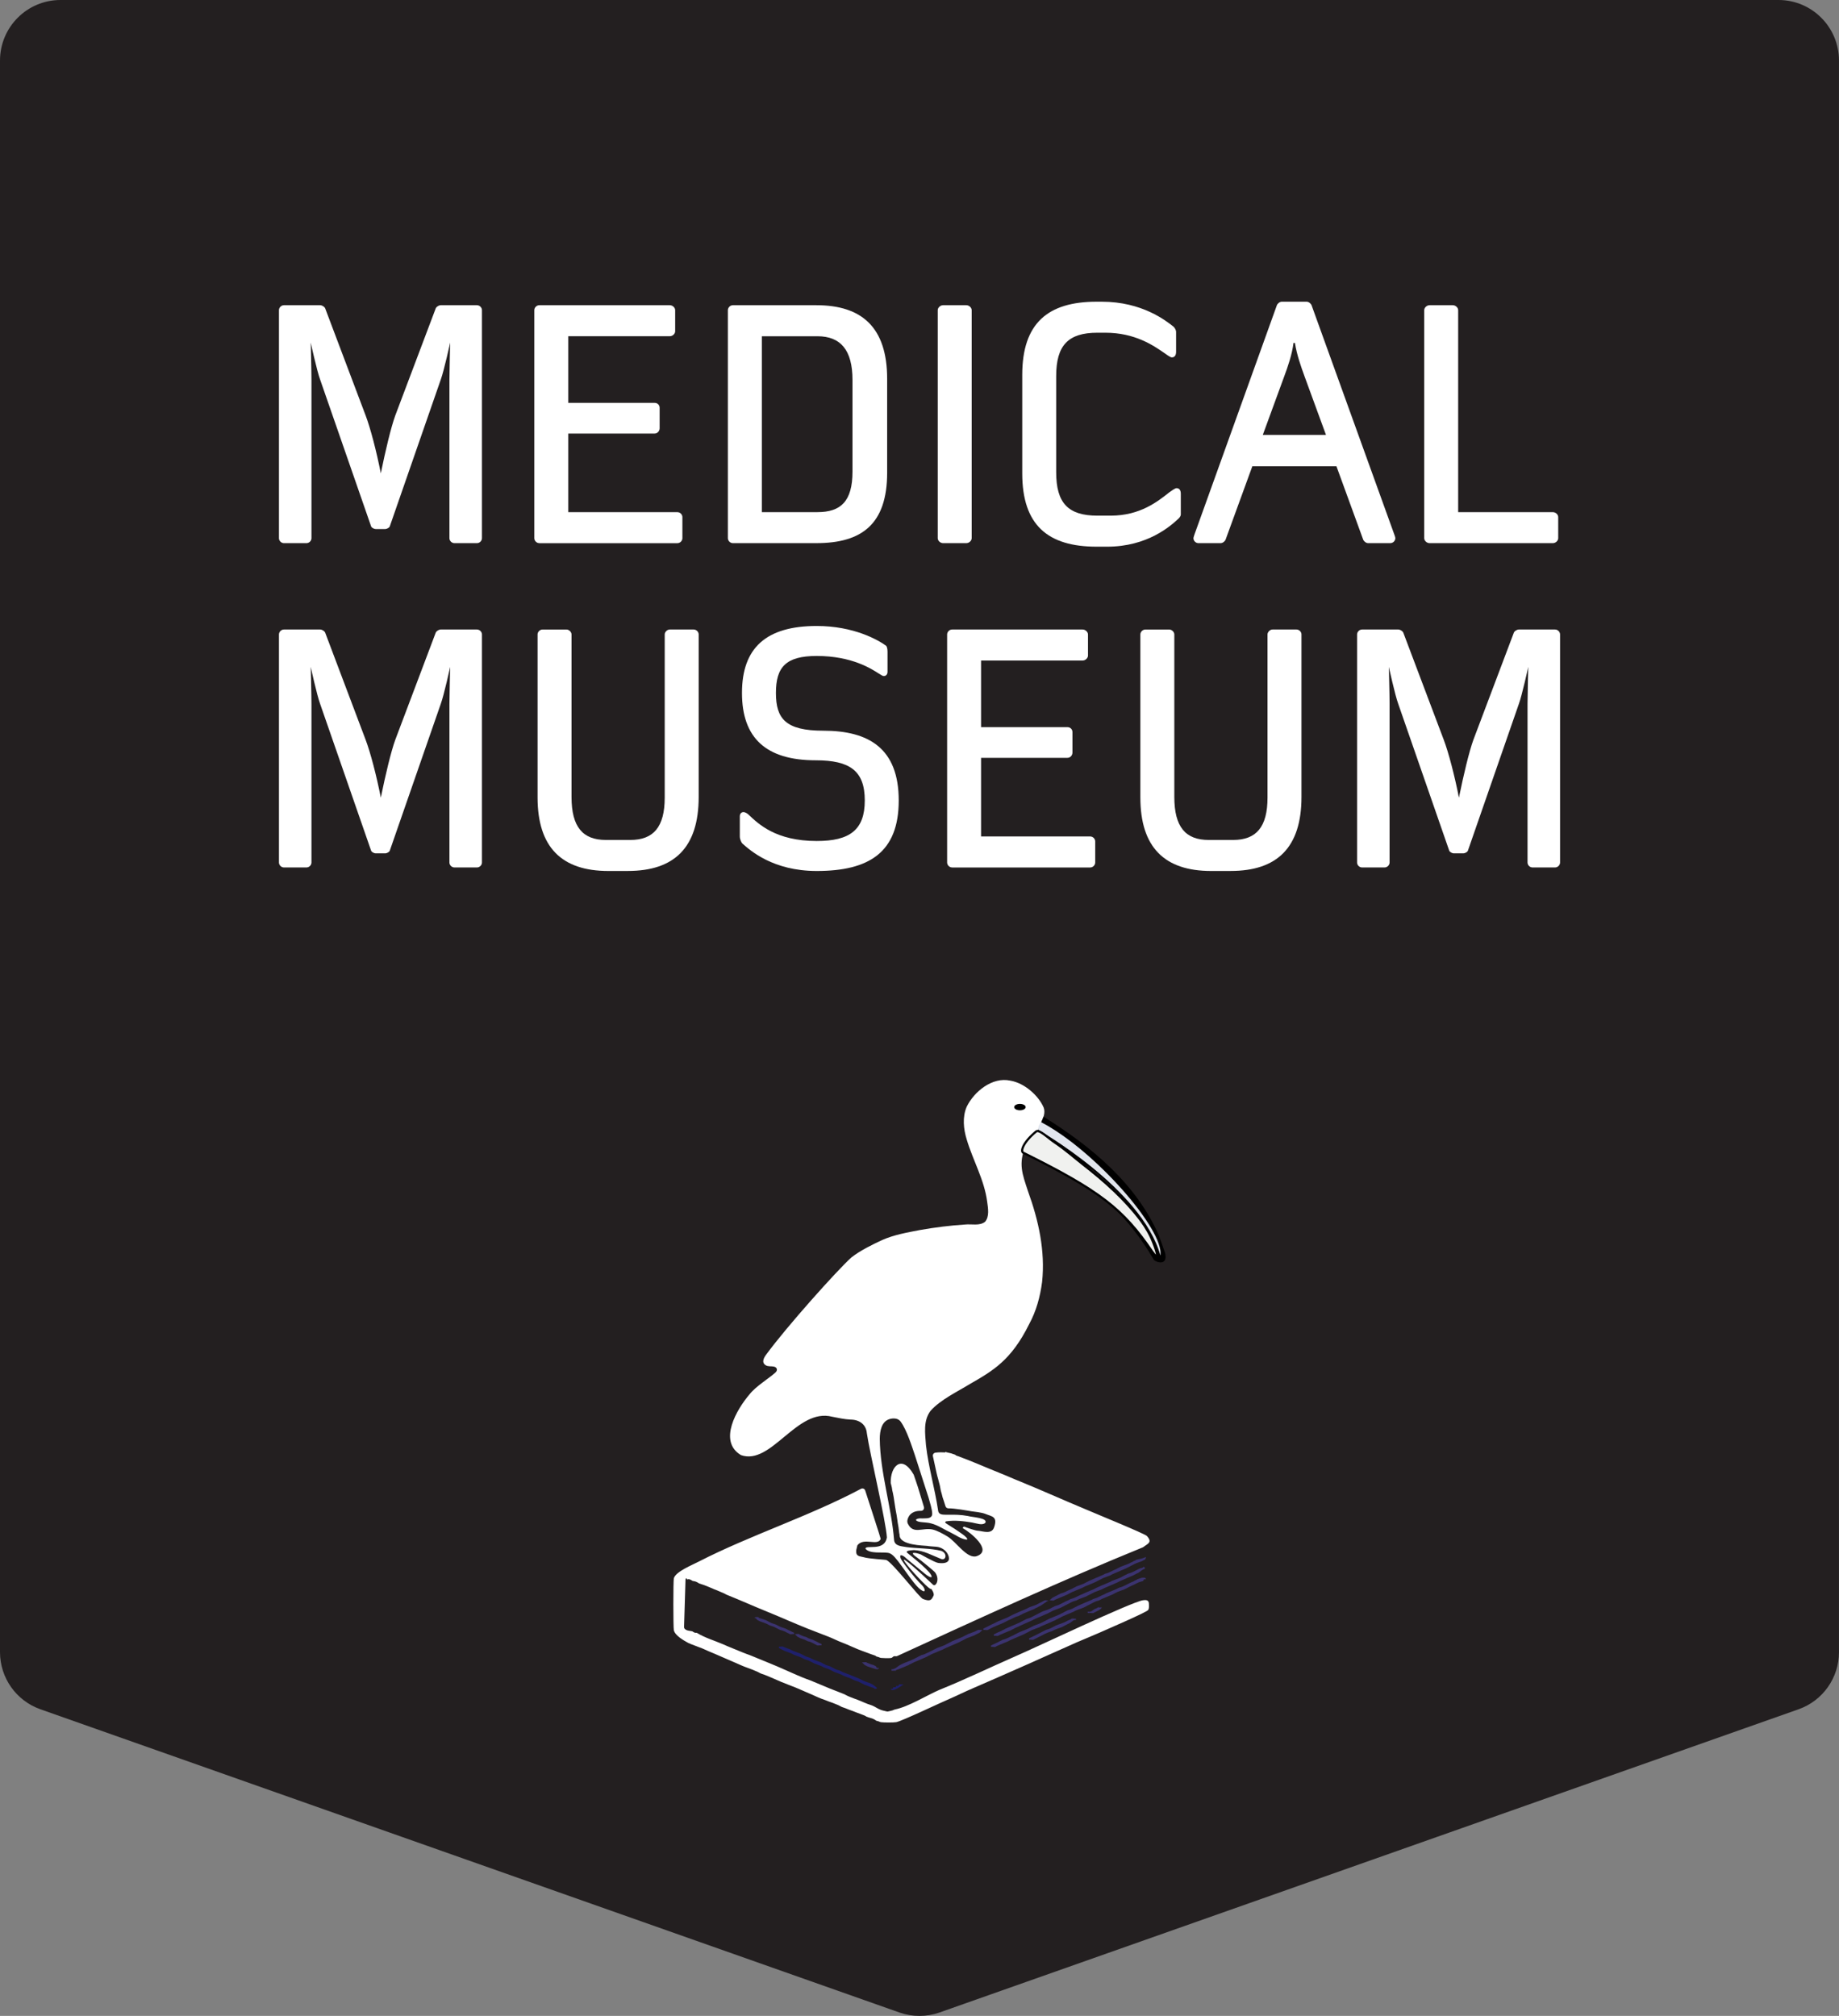 <?xml version="1.0" encoding="UTF-8"?>
<svg id="uuid-d8f9e45f-069f-4475-9b51-7bd8987268c6" data-name="Layer 2" xmlns="http://www.w3.org/2000/svg" viewBox="0 0 934 1024"><rect x="0" y="0" width="934" height="1024" fill="#808080" stroke="none"/>
  <defs>
    <style>
      .uuid-f2c1c1c4-d03e-4718-a423-7b9443c22cb0 {
        fill: #e2e6ee;
      }

      .uuid-252d6d96-1efb-42d2-bcdb-9e99612e51a9 {
        fill: #231f20;
      }

      .uuid-ef5f9106-6456-40a6-9ea3-80d138a83095 {
        fill: #f0f1ef;
        stroke: #000;
        stroke-miterlimit: 10;
        stroke-width: 1.11px;
      }

      .uuid-2f7793dc-35c3-435c-a126-9fd3e5381d06 {
        fill: #fff;
      }

      .uuid-008a5f20-6076-497a-b60f-759ee76cede1 {
        fill: #3b336f;
      }

      .uuid-05d7c4b5-1afd-4b13-a0f0-bf68cd8c3366 {
        fill: #1f206c;
      }
    </style>
  </defs>
  <path id="uuid-15081600-2734-49cc-a236-ad626a3352b9" data-name="Shape 13" class="uuid-252d6d96-1efb-42d2-bcdb-9e99612e51a9" d="M30.71,0h872.57c16.96,0,30.71,13.78,30.71,30.77v808.44c0,13.05-8.22,24.68-20.51,29.02l-436.29,154.02c-6.61,2.33-13.81,2.33-20.42,0L20.51,868.23C8.22,863.89,0,852.26,0,839.21V30.77C0,13.78,13.75,0,30.71,0Z"/>
  <g>
    <g>
      <g>
        <path class="uuid-2f7793dc-35c3-435c-a126-9fd3e5381d06" d="M480.07,737.49s1.91.57,2.91.73c.02,0,.03,0,.05,0,.22.06,1.28.5,2.13.72,0,0,0,.33,1.42.73,6.92,2.52,14.26,5.78,21.18,8.55,3.33,1.3,6.84,2.93,10.17,4.23,11.17,4.56,22.34,9.6,33.52,14.24,4.25,1.87,29.85,12.29,31.02,13.51,3,3.33.4,3.88-1.67,5.56-.11.09-.24.17-.37.22-42.1,17.16-83.38,36.24-124.66,55.17-.28.13-.6.2-.91.14-.74-.15-1.2.15-1.47.43s-.59.46-.96.49c-1.42.13-3.68.07-5.01-.06-.15-.01-.29-.05-.43-.11-.36-.15-1.08-.46-1.93-.64,0,0-.08-.33-1.42-.73-1.17-.33-4.34-1.63-5.84-2.12-2.67-.9-6.92-3.01-10.17-4.23-2.17-.81-4.34-1.95-6.59-2.85-3.59-1.38-7.42-2.85-10.92-4.23-6.75-2.69-13.59-5.78-20.43-8.55-6.84-2.77-13.51-5.78-20.43-8.55-.16,0-.72-.38-1.36-.7-.04-.02-.08-.04-.12-.05-1.63-.64-2.95-1.36-4.98-2.08-.03,0-.05-.02-.08-.03-1.73-.73-3.23-1.45-5.05-2.1-.75-.24-1.42-.49-2.17-.73-1.13-.31-1.17-1.01-3.42-1.35-.2-.03-.39-.09-.56-.2-.55-.35-1.44-1.04-2.61-.57,0,0-.33-1.55-.75,0l-.73,24.03c-.01.41.12.82.42,1.1,1.04,1,2.72.91,3.67,1.16.16.04.3.13.43.23,1.19.86,1.73.43,1.97.58,4.34,2.6,8.5,3.74,13.09,5.7,3.42,1.55,6.75,2.77,10.17,4.23,1.33.57,2.58.98,3.67,1.38,4.59,1.95,9.25,3.74,13.84,5.7,4.42,1.87,8.67,3.91,13.09,5.7,1.24.48,2.39.97,3.63,1.37.03,0,.05.02.08.03,3.4,1.38,6.73,2.84,10.13,4.22,2.4.97,4.88,1.86,7.2,2.83.04.02.07.03.1.05.38.19,1.43.81,2.87,1.36,1.25.49,2.42.98,3.67,1.38,2.58.98,4.09,1.87,7.25,2.85,2.5.98,3.33,2.2,6.59,2.85,1.92.41.92.41,2.92,0,1.09-.23,1.38-.38,2.02-.67.1-.04.2-.07.3-.09,6.82-1.36,15.99-7.07,22.44-9.9,13.17-5.29,25.68-11.39,38.69-17.09,10.09-4.31,59.03-27.67,64.87-28.48.46-.08.97-.08,1.47-.06.78.03,1.4.65,1.45,1.42.08,1.26.26,2.66-.34,3.6-.75,1.14-21.18,9.93-24.43,11.39-3.84,1.71-7.75,3.26-11.67,4.96-17.59,7.89-35.52,15.87-53.19,23.52-3.67,1.55-7.34,3.42-10.92,4.96-5.17,2.2-24.43,11.39-27.68,12.13-1.29.24-6.24.24-7.85.02-.13-.02-.24-.05-.36-.1-.35-.15-1.08-.47-1.96-.65-.17,0-.75-.81-2.92-1.38-.67-.16-1.5-.49-2.17-.73,0,0-.33-.33-1.42-.73-1.17-.41-2.42-.98-3.67-1.38-1.08-.41-2.42-.98-3.67-1.38-1.15-.48-2.37-.96-3.6-1.36-.05-.02-.08-.03-.13-.05-.45-.2-1.5-.89-2.86-1.36-1.17-.49-2.42-.98-3.67-1.38-1.17-.49-2.5-.98-3.67-1.38-2.17-.81-4.34-1.95-6.59-2.85-2.17-.9-4.34-1.95-6.59-2.85-2.42-.98-4.92-1.87-7.25-2.85-2.17-.9-4.34-1.95-6.59-2.85-1.25-.57-2.5-.98-3.67-1.38-.67-.24-1.58-.9-2.92-1.38-2.58-1.14-5.09-1.87-7.25-2.85-4.34-1.87-8.75-3.82-13.09-5.7-2.07-.89-4.72-1.94-6.55-2.83-.03-.01-.05-.02-.08-.03-2.31-.96-5.5-2-7.17-2.81-.03-.02-.06-.03-.09-.05-2.34-1.31-6.55-3.65-7.21-6.4-.33-1.46-.33-24.98,0-26.37.92-3.42,9.34-6.75,12.76-8.55,26.15-13.4,56.07-22.97,82.29-36.91.83-.44,1.85-.04,2.14.86,1.87,5.8,7.94,24.39,7.87,24.58-1.53,3.89-8.51-1.02-11.84,3.26l-.58,2.44c-.33,3.42,1.83,3.01,3.67,3.58,2.92.9,11.17,1.22,11.67,1.46,3.42,1.63,17.05,19.5,18.58,19.79,3.69,1.39,4.27.54,5.36-1.74.52-1.05-1.26-3.82-1.34-3.42-.4,2.01-31.51-32.8,1.07-2.09,1.34,1.26,3.61-2.62,1.09-6.19-.58-.81-7.6-6.49-9.04-7.49-5-3.45-.62-2.6,1.71-1.71,0,0,7.08,4.07,8.83,4.31,5.39.71,6.2-1.58,5.04-4.13-1.08-2.39-3.49-3.9-6.1-4.09-1.77-.13-3.72-.24-4.45-.42-1.42-.24-14.4-.14-14.08-5.68-.25-.65-.42-3.5-.75-4.96-.33-1.63-.42-3.26-.75-4.96-.25-1.3-.58-3.01-.75-4.23-.25-1.63-.5-3.34-.75-4.96-.16-1.24-.62-2.99-.73-3.51-.01-.05-.02-.1-.02-.15-.1-1.38-.75-3.26-.75-3.5-.25-8.51,5.62-14.76,11.59-4.37.05.09.09.18.13.28.37,1.08,1.96,5.67,2.12,6.29.18.59,2.01,6.64,3.02,9.97.3.98-.44,1.99-1.47,1.97-2.28-.05-5.37.48-6.63,3.77-.75,1.87,0,2.85,0,2.85,2.67,5.45,7.42,1.79,12.42,2.85,2.33.49,5.59,2.28,7.67,3.58,4.42,2.6,10.01,11.72,14.92,9.93,8.17-2.93-3.42-12.13-7.25-14.24,0,0,.5-.81.75-.73,1.33.49,5.67,2.12,7.25,2.12,2.5.24,6.75,1.95,8-1.79,1.92-5.62-1.33-5.45-4.34-6.75-1.92-.81-6.09-1.22-7.25-1.38-2.12-.36-8.57-1.52-11.66-1.48-.67,0-1.26-.44-1.46-1.08-.43-1.4-1.14-3.64-1.44-4.44-.02-.06-.04-.12-.06-.19-.24-1-.4-1.72-.73-2.75-.33-1.06-.42-2.36-.75-3.58-.25-.9-.5-1.95-.75-2.85-.25-.9-.58-2.03-.75-2.85-.19-.94-1.37-6.29-1.9-8.72-.19-.84.37-1.66,1.22-1.81,1.65-.28,4.11-.18,5.1-.13l-.08-.24Z"/>
        <path class="uuid-008a5f20-6076-497a-b60f-759ee76cede1" d="M581.45,792.26s-.67.24-1.42.73c-.17.08-2.42.81-3.67,1.38-.5.24-1,.49-1.42.73-.42.24-1,.49-1.42.73-.5.24-1,.49-1.42.73-2.08.98-4.42,1.87-6.59,2.85-.67.24-1.17.57-1.42.73-1,.41-2.25.81-3.67,1.38-.5.24-1,.49-1.42.73-.5.24-1,.49-1.42.73-.5.24-1,.49-1.42.73-1.67.73-3.42,1.46-5.09,2.12-.5.24-1,.49-1.42.73-1.75.73-3.42,1.46-5.09,2.12-.5.24-1.08.57-1.42.73-.5.24-1.08.57-1.42.73-1.67.73-3.42,1.46-5.09,2.12-.67.24-1.17.57-1.42.73-.5.16-1.67-.16-2.17,0,.08,0,1.33-1.38,1.42-1.38.5-.24,1-.49,1.42-.73.5-.24,1.08-.57,1.42-.73.5-.24,1.08-.57,1.42-.73.42-.16,1.08-.24,2.17-.73,1-.49,2-1.06,2.92-1.38.67-.24,1.17-.57,1.42-.73.67-.24,1.17-.57,1.42-.73,1-.41,2.25-.81,3.67-1.38.5-.24,1-.49,1.42-.73.5-.24,1-.49,1.42-.73,2.17-.98,4.34-1.87,6.59-2.85.67-.24,1.17-.57,1.42-.73.5-.16,1.08-.24,2.17-.73s2-1.06,2.92-1.38c.67-.24,1.17-.57,1.42-.73.67-.24,1.25-.57,1.42-.73,1.17-.49,2.08-.73,3.67-1.38.92-.33,1.42-.65,1.42-.73,1-.33,1.42-.65,1.42-.73,1.08-.33,1.42-.65,1.42-.73,1.33-.41,3.25-.49,4.75-1.38.58.16-.25,1.3-.33,1.38h0Z"/>
        <path class="uuid-008a5f20-6076-497a-b60f-759ee76cede1" d="M578.53,798.69s-.83.41-1.42.73c-.42.24-1,.49-1.42.73-1.75.81-4.42,1.87-6.59,2.85-.5.24-1,.49-1.42.73-2.08.98-4.42,1.87-6.59,2.85-.5.24-1.08.57-1.42.73-.92.41-2.25.81-3.67,1.38-.5.24-1.08.57-1.42.73-.5.24-1.08.57-1.42.73-.58.24-1.17.57-1.42.73-1,.41-2.25.81-3.67,1.38-.5.24-1.08.57-1.42.73-.33.16-1,.16-2.17.73-.58.24-1.17.57-1.42.73-.58.24-1.17.57-1.42.73-.67.24-1.17.57-1.42.73-.67.24-1.17.57-1.42.73-1,.41-2.33.9-3.67,1.38-.58.24-1.17.57-1.42.73-.58.24-1.17.57-1.42.73-2.17.9-4.42,1.95-6.59,2.85-.58.24-1.17.57-1.42.73-2.75,1.14-5.42,2.44-8,3.58-.67.24-1.17.57-1.42.73-.67.24-1.17.57-1.42.73-1.67.65-3.5,1.46-5.09,2.12-.67.24-1.17.57-1.42.73-.5.16-1.67-.16-2.17,0,.08,0-.08-.65,0-.73,1-.49,2-1.06,2.92-1.38.67-.24,1.17-.57,1.42-.73.67-.24,1.17-.57,1.42-.73,2.08-.98,4.42-1.87,6.59-2.85.67-.24,1.17-.57,1.42-.73.58-.24,1.17-.57,1.42-.73.58-.24,1.17-.57,1.42-.73.42-.16,1.08-.24,2.17-.73.5-.24,1-.49,1.42-.73.5-.24,1-.49,1.42-.73.5-.24,1-.49,1.42-.73.5-.24,1-.49,1.42-.73.83-.41,2.25-.73,3.67-1.38.67-.24,1.17-.57,1.42-.73.67-.24,1.17-.57,1.42-.73.42-.16,1.08-.24,2.17-.73,1.5-.65,2.92-1.55,4.34-2.12.58-.24,1.17-.57,1.42-.73.42-.16,1.08-.24,2.17-.73,1-.49,2-.98,2.92-1.38,2.17-.98,4.42-1.95,6.59-2.85.58-.24,1.17-.57,1.42-.73,2.17-.98,4.42-1.95,6.59-2.85.67-.24,1.17-.57,1.42-.73,1-.41,2.42-.9,3.67-1.38.67-.24,1.25-.57,1.42-.73.67-.33,1.17-.57,1.42-.73.67-.24,1.33-.65,1.42-.73.5-.24,1.17-.33,2.17-.73,1.58-.65,2.92-1.55,4.34-2.12,1.83-.24,1.42-.73,1.42-.73.67.24,1,.24.75,1.06-1.25.33-2,1.22-2.92,1.79h.08Z"/>
        <path class="uuid-008a5f20-6076-497a-b60f-759ee76cede1" d="M582.12,802.27c-1.5-.41-1.42.65-1.42.73-.83.41-1.75.33-3.67,1.38-1,.49-1.92.98-2.92,1.38-.5.24-1,.49-1.42.73-.5.24-1,.49-1.42.73-.83.41-2.25.81-3.67,1.38-.5.24-1,.49-1.42.73-.5.24-1,.49-1.42.73-1.67.73-3.42,1.38-5.09,2.12-.5.24-1,.49-1.42.73-.42.24-1,.16-2.17.73-.58.24-1.08.57-1.42.73-.5.24-1.08.57-1.42.73-.58.24-1.08.57-1.42.73-.5.24-1.08.57-1.42.73-.92.41-2.25.81-3.67,1.38-.58.24-1.17.57-1.42.73-1.58.73-3.42,1.38-5.09,2.12-.67.24-1.17.57-1.42.73-.58.24-1.17.57-1.42.73-.67.24-1.17.57-1.42.73-2.17.98-4.42,1.95-6.59,2.85-.67.24-1.17.57-1.42.73-1,.41-2.25.81-3.67,1.38-.67.24-1.25.65-1.42.73-.67.33-1.25.65-1.42.73-.67.33-1.25.65-1.42.73-2.17.98-4.42,1.87-6.59,2.85-.67.33-1.25.65-1.42.73-1.67.73-3.42,1.38-5.09,2.12-.75.33-1.33.65-1.42.73-.5.16-1.67-.16-2.17,0,.08,0-.08-.65,0-.73,1-.49,2-.98,2.92-1.38.58-.24,1.17-.57,1.42-.73.67-.24,1.17-.57,1.42-.73.42-.16,1.08-.24,2.17-.73,1-.49,2-.98,2.92-1.38.58-.24,1.17-.57,1.42-.73.58-.24,1.17-.57,1.42-.73,1.25-.65,3.33-1.3,5.09-2.12.58-.24,1.17-.57,1.42-.73.58-.24,1.17-.57,1.42-.73,1-.41,2.25-.81,3.67-1.38.5-.24,1-.49,1.42-.73.5-.24,1-.49,1.42-.73.5-.24,1-.49,1.42-.73,1.67-.73,3.42-1.38,5.09-2.12.5-.24,1.08-.57,1.42-.73.58-.24,1.17-.57,1.42-.73.58-.24,1.17-.57,1.42-.73.42-.16,1.08-.24,2.17-.73.58-.24,1.17-.57,1.42-.73.67-.24,1.17-.57,1.42-.73,2.17-.98,4.42-1.95,6.59-2.85.67-.24,1.17-.57,1.42-.73.42-.16,1.08-.24,2.17-.73,1-.41,2-1.06,2.92-1.38.67-.24,1.25-.65,1.42-.73,1.67-.73,3.42-1.46,5.09-2.12.67-.33,1.17-.57,1.42-.73.5-.16,1.08-.24,2.17-.73,1.5-.65,3-1.55,4.34-2.12,1-.33,1.42-.65,1.42-.73,1.25-.41,1.42-.73,1.42-.73.92-.24,2.08-.73,2.17-.73.75-.08,2.17-.33,2.17.73l.17.08Z"/>
        <path class="uuid-008a5f20-6076-497a-b60f-759ee76cede1" d="M532.59,812.93c-1.17.57-3.17,2.28-4.34,2.85-.67.24-1.17.57-1.42.73-.67.24-1.25.57-1.42.73-1.42.65-3.33,1.3-5.09,2.12-.67.24-1.25.57-1.42.73-.67.24-1.25.57-1.42.73-.5.16-1.08.24-2.17.73-1.08.49-2,1.06-2.92,1.38-.67.24-1.25.65-1.42.73-.67.24-1.25.65-1.42.73-1.5.65-3.25,1.3-5.09,2.12-.67.33-1.25.65-1.42.73-.67.33-1.25.65-1.42.73-.5.16-1.67-.16-2.17,0,.08,0-.08-.65,0-.73,2-.9,3.92-2.03,5.84-2.85.5-.24,1-.49,1.42-.73,1.67-.73,3.42-1.38,5.09-2.12.5-.24,1-.49,1.42-.73.5-.24,1-.49,1.42-.73,2.17-.98,4.42-1.95,6.59-2.85.5-.24,1-.49,1.42-.73.83-.41,2.25-.73,3.67-1.38.67-.33,1.25-.65,1.42-.73.67-.33,1.25-.65,1.42-.73.67-.33,1.25-.65,1.42-.73.5-.16,1.67.16,2.17,0h-.17Z"/>
        <path class="uuid-008a5f20-6076-497a-b60f-759ee76cede1" d="M558.86,816.51h.75c-.17.57-1,1.06-1.42,1.38-.75.33-1.33.65-1.42.73-.75.33-1.33.65-1.42.73-.5.16-1.67-.16-2.17,0-.17.08-.5-.08-.75,0v-.73c1.83.49,2.5-.81,3.67-1.38,1.08-.33,1.42-.65,1.42-.73.33-.16,1.08.16,1.42,0h-.08Z"/>
        <path class="uuid-008a5f20-6076-497a-b60f-759ee76cede1" d="M385.27,821.48s-.25.41,1.42.73c.92.33,1.67.49,2.17.73.17,0,.83.41,1.42.73.25.08.92.49,1.42.73,1,.41,1.67.49,2.17.73.67.24,1.67.98,2.92,1.38,1,.41,1.67.49,2.17.73.08,0,.75.41,1.42.73.67.24,1.83.98,2.92,1.38.08,0-.08.65,0,.73-.5-.16-1.67.16-2.17,0,0,0-.5-.41-1.42-.73,0,0-.5-.41-1.42-.73-1.08-.49-1.75-.57-2.17-.73s-.92-.49-1.42-.73c-.42-.16-1-.49-1.42-.73-.75-.33-1.58-.49-2.17-.73-.17,0-.75-.41-1.42-.73-1.17-.57-3.5-1.3-3.67-1.38-.67-.41-1.42-.65-1.42-.73-.08-.08-.58-.98-1.42-1.06.17-.57,1.58-.41,2.17-.33h-.08Z"/>
        <path class="uuid-008a5f20-6076-497a-b60f-759ee76cede1" d="M546.44,822.21s.08.65,0,.73c-1.25-.41-2.25,1.14-2.92,1.38-.42.24-1,.49-1.42.73-.5.24-1,.49-1.42.73-.5.24-1,.49-1.42.73-.67.33-2.25.73-3.67,1.38-.58.24-1.25.65-1.42.73-.5.16-1.25.33-2.17.73-1.75.65-3.25,1.71-4.34,2.12-.5.24-1,.49-1.42.73-.5.24-1.08.57-1.42.73-.5.16-1.67-.16-2.17,0,.08,0-.08-.65,0-.73,1.5-.65,2.92-1.46,4.34-2.12.5-.24,1-.49,1.42-.73.42-.24,1-.49,1.42-.73s1-.49,1.42-.73c.33-.16,1.08-.24,2.17-.73.67-.24,1.25-.65,1.42-.73.67-.33,1.25-.65,1.42-.73,1.17-.49,2.42-.9,3.67-1.38,1.42-.49,2.17-1.14,2.92-1.38.75-.24,1.42-.65,1.42-.73.58-.16,1.5.08,2.17,0Z"/>
        <path class="uuid-008a5f20-6076-497a-b60f-759ee76cede1" d="M499,827.91s-1.33,1.38-1.42,1.38c-.5.24-1,.49-1.42.73-.5.24-1.08.57-1.42.73-.92.41-2.33.81-3.67,1.38-.5.24-1,.49-1.42.73s-1,.49-1.42.73c-.42.24-1,.49-1.42.73l-6.59,2.85c-.5.24-1,.49-1.42.73-1.67.73-3.42,1.38-5.09,2.12-.67.24-1.17.57-1.42.73-.67.24-1.17.57-1.42.73-2.17.98-4.42,1.95-6.59,2.85-.75.33-1.25.65-1.42.73-.67.24-1.42.65-1.42.73-1.58.65-3.59,1.55-5.09,2.12-1.58.41-1.42.73-1.42.73h-2.17v-.73c1.75.16,3.17-1.55,4.34-2.12.5-.24,1-.49,1.42-.73,1.17-.57,3.25-1.22,5.09-2.12.67-.24,1.17-.57,1.42-.73.67-.24,1.17-.57,1.42-.73.67-.24,1.17-.57,1.42-.73.42-.16,1.08-.16,2.17-.73,1-.49,2-.98,2.92-1.38.5-.24,1.08-.57,1.42-.73.58-.24,1.17-.57,1.42-.73,1-.41,2.42-.9,3.67-1.38.5-.24,1.08-.57,1.42-.73.5-.24,1.08-.57,1.42-.73.5-.24,1.08-.57,1.42-.73,1.67-.73,3.42-1.46,5.09-2.12.58-.24,1.08-.57,1.42-.73.58-.24,1.17-.57,1.42-.73,1-.41,2.33-.81,3.67-1.38.67-.33,1.25-.65,1.42-.73.5-.16,1.67.16,2.17,0h.08Z"/>
        <path class="uuid-008a5f20-6076-497a-b60f-759ee76cede1" d="M405.7,830.02s.58.41,1.42.73c1.17.57,1.75.57,2.17.73.42.16,1,.49,1.42.73.83.33,1.5.49,2.17.73,0,0,.67.41,1.42.73.67.24,1.67.98,2.92,1.38.08,0-.08.65,0,.73-.5-.16-1.67.16-2.17,0-.08,0-.67-.41-1.42-.73-.08,0-.67-.41-1.42-.73-1.17-.57-1.92-.57-2.17-.73-.5-.24-1-.49-1.42-.73-.92-.33-1.58-.49-2.17-.73,0,0-.67-.41-1.42-.73-.08,0-1.33-1.38-1.42-1.38.5.16,1.67-.16,2.17,0h-.08Z"/>
        <path class="uuid-05d7c4b5-1afd-4b13-a0f0-bf68cd8c3366" d="M397.69,836.45c1.17.49,2.42.98,3.67,1.38,0,0,.67.41,1.42.73,1.25.49,2.5.9,3.67,1.38.25.08.75.41,1.42.73.25.08.75.41,1.42.73.92.33,1.58.49,2.17.73,0,0,.67.41,1.42.73,1.25.57,2.5.98,3.67,1.38.25.08.83.41,1.42.73.25.08.83.41,1.42.73,1,.41,1.75.49,2.17.73.25.08.75.41,1.42.73.25.08.83.41,1.42.73,1.08.49,1.75.49,2.17.73.25.08.83.41,1.42.73,1.25.49,2.5.98,3.67,1.38,1.67.73,3.59,1.46,5.09,2.12.33.16.75.41,1.42.73,1.33.65,3.25,1.22,3.67,1.38.67.33,1.17.57,1.42.73.33.16,2.17,1.63,2.17,1.79-.33.57-.92.33-1.42.33,0,0,.25-.41-1.42-.73-1.17-.41-2.42-.98-3.67-1.38,0,0-.75-.41-1.42-.73-.08,0-.67-.41-1.42-.73-1-.41-1.67-.49-2.17-.73-.17,0-.75-.41-1.42-.73-1.25-.49-2.42-.98-3.67-1.38-.08,0-.75-.41-1.42-.73-1.25-.49-2.5-.98-3.67-1.38-.17-.08-.75-.41-1.42-.73-.17,0-.75-.41-1.42-.73-1.08-.41-1.67-.49-2.17-.73-.17,0-.75-.41-1.42-.73-1.33-.57-2.75-.98-3.67-1.38-.42-.16-.92-.49-1.42-.73-.42-.16-.92-.49-1.42-.73-1.08-.41-1.67-.49-2.17-.73-.17,0-.75-.41-1.42-.73-1.42-.65-2.67-.98-3.67-1.38-.42-.16-.92-.49-1.42-.73-1.25-.49-2.5-.98-3.67-1.38-.17-.08-.75-.41-1.42-.73-.25-.08-.75-.41-1.42-.73-.08,0,.08-.65,0-.73.5.16,1.67-.16,2.17,0l-.08.08Z"/>
        <path class="uuid-008a5f20-6076-497a-b60f-759ee76cede1" d="M439.97,844.27s.08.33,1.42.73c1.17.57,2.08.65,2.17.73.83.49,1.33.65,1.42.73,0,0,0,1.14,1.42.73-.25,1.46-2.67.24-3.67,0-.67-.24-1.58-.49-2.17-.73-.17,0-.75-.41-1.42-.73-.08,0-1.33-1.38-1.42-1.38.58.16,1.58-.16,2.17,0l.08-.08Z"/>
        <path class="uuid-05d7c4b5-1afd-4b13-a0f0-bf68cd8c3366" d="M458.89,855.66c-1.08.57-5.84,4.39-6.59,2.12,1.42.41,1.33-.57,1.42-.73.17-.16,1.5.41,1.42-.73,1.5.41,1.42-.65,1.42-.73.58-.16,1.58.16,2.17,0l.17.08Z"/>
      </g>
      <g>
        <path class="uuid-2f7793dc-35c3-435c-a126-9fd3e5381d06" d="M513.31,548.96c6.89,1.18,14.1,7.41,16.79,13.7.86,2.51-.14,5.12-1.25,7.38-1.1,2.12-1.5,4.43-3.2,6.21-1.63,1.69-3.66,3.41-4.69,5.53-3.92,9.42-1.73,14.53,1.17,23.4,5.34,14.7,8.79,30.27,7.14,45.97-1.01,7.59-2.95,14.8-6.63,21.55-9.02,18.16-18.16,23.51-30.14,30.37-6.1,3.77-14.87,7.9-19.9,13.58-3.78,5.03-2.75,11.44-2.31,17.45,1.23,10.92,4.49,21.97,6.14,33.01.26,2.74,2.98,2.22,5.03,2.31,3.61-.04,6.41-.05,10.2.66,1.83.6,10.35.89,8.73,3.5-1.55,1.38-4.23.24-6.7-.2-4.19-.72-8.8-1.25-13.05-.62-1.82.53.71,1.47,3.97,3.66,1.29.95,7.75,4.83,6.47,5.67-2.96-.25-5.33-2.2-7.98-3.48-3.46-1.58-6.51-3.81-10.12-4.76-2.94-.85-6.93-.29-7.76-1.72-.02-.11.02-.23.13-.33,1.12-.8,2.87-.43,4.26-.53,1.67-.01,3.72-.18,3.85-2.13.01-2.6-1.26-6.1-1.89-8.49-2.23-6.98-4.65-14.54-6.95-21.6-1.41-3.99-3.97-12.6-7.29-17.06-1.28-1.6-3.49-1.71-5.39-1.2-4.32,1.19-5.07,6.2-5.12,9.98.18,17.32,5.88,34.33,7.28,51.57.35,3.13,3.97,3.06,6.38,3.53,4.74.67,12.42.55,17.56,1.91,3.26,1.23,2.48,5.11-.13,4.08-4.69-1.84-8.71-4.27-13.75-4.49-2.82.16-4.6.53-3.12,1.61,2,1.73,12.8,9.99,12.07,12.11-.39.34-1.88-.44-3.48-1.79-3.5-2.88-7.77-6.36-9.44-7.76-.95-1.09-3.86-2.91-2.71.13.5,1.33,6.89,9.82,10.8,13.57,1.49,1.42,2.42,4.57-.76,2.18-4.23-3.17-11-15.14-14.49-17.74-.66-.48-1.27-.79-2.09-.92-3.22-.47-9.13.61-11.37-2.05-.18-2.28,9.66,1.66,10.86-5.76-.4-7.99-8.69-42.68-10.18-53-.4-4.44-3.84-6.83-8.25-6.86-3.33-.17-6.03-.81-9.34-1.45-17.96-4.71-30.92,24.98-46.35,19.48-11.77-7.04-2.07-23.36,4.44-30.94,3.14-4.01,9.74-7.97,12.99-10.92,1.44-1.19.97-2.81-.85-3.11-1.26-.24-2.78.08-3.94-.63-2.42-1.44-.95-3.97.28-5.56,10.3-14.08,36.05-42.83,43.18-49.23,4.49-3.51,10.38-6.39,15.67-8.86,6.06-2.66,12.52-3.79,19.26-5.08,7.52-1.33,15.15-2.29,22.82-2.78,3.3-.37,7.3.82,10.13-1.38,2.3-2.65,1.53-6.94,1.08-10.22-1.47-11.22-7.23-20.93-10.4-31.63-1.63-5.28-2.24-11.38-.01-16.57,3.71-7.63,12.93-15.32,22.17-13.28l.2.04Z"/>
        <path d="M527.22,573.85c.48.28,19.47,10.65,26.55,15.61,7.67,5.37-16.56-12.79-24.93-19.42.08-.16,1.16-2.81,1.16-2.81,24.43,15.3,47.11,33.95,58.7,60.64.17.49.33,1.22.75,2.12.25.65.5,1.38.75,2.12.25.65,1.25,3.66,1.5,4.23,1.76,7.11-5,4.72-5.75,3.5-26.11-45.25-66.05-53.35-66.3-54.33.39-2.79,2.44-6.3,3.02-6.06,17.68,5.29,44.69,28.4,55.94,42.56.42.57,1.08,1.55,1.42,2.12.5.73,5.84,8.46,5.84,8.46l-1.42-4.23c-.33-.81-.58-1.06-.75-1.38-.25-.57-.42-.9-.75-1.38-.25-.41-1.67-2.69-2.17-3.5-.5-.73-.92-1.38-1.42-2.12-6.34-9.52-14.94-17.95-23.95-25.35-4-3.26-28.38-17.17-29.77-18.37"/>
        <path class="uuid-f2c1c1c4-d03e-4718-a423-7b9443c22cb0" d="M589.35,637.73c-9.5-34.1-62.13-63.8-62.13-63.88,0-.16-.04-2.34,1.63-3.8,27.3,14.33,62.51,54.69,60.5,67.68Z"/>
        <path class="uuid-ef5f9106-6456-40a6-9ea3-80d138a83095" d="M579.47,620.03c2.6,3.5,4.77,7.29,6.35,11.38,2.15,5.48,2.98,9.65-.67,4.29-14.66-21.57-26.43-30.81-65.5-50.19-1.39-.69-.17-5.2,6.64-10.81,1.44-1.19,6.27,3.5,8.84,5.24,6.57,4.44,9.92,7.64,15.19,11.76,10.53,8.17,20.99,17.51,29.02,28.15l.13.18Z"/>
      </g>
      <ellipse cx="518" cy="562.36" rx="2.92" ry="1.63"/>
    </g>
    <g>
      <path class="uuid-2f7793dc-35c3-435c-a126-9fd3e5381d06" d="M230.83,440.63c-1.47,0-2.57-1.25-2.57-2.51v-80.58c0-4.48.37-18.8.37-18.8,0,0-3.12,14.32-4.77,18.8l-25.87,74.49c-.18.72-1.47,1.43-2.38,1.43h-4.77c-.92,0-2.2-.72-2.38-1.43l-25.87-74.49c-1.65-4.48-4.77-18.8-4.77-18.8,0,0,.37,14.32.37,18.8v80.58c0,1.25-1.1,2.51-2.57,2.51h-11.37c-1.47,0-2.57-1.25-2.57-2.51v-115.85c0-1.25,1.1-2.51,2.57-2.51h18.34c.92,0,2.2.72,2.57,1.61l20.55,54.43c2.38,6.27,5.5,18.09,7.7,29.37,2.38-11.64,5.14-23.28,7.34-29.37l20.55-54.43c.37-.9,1.65-1.61,2.57-1.61h18.34c1.47,0,2.57,1.25,2.57,2.51v115.85c0,1.25-1.1,2.51-2.57,2.51h-11.37Z"/>
      <path class="uuid-2f7793dc-35c3-435c-a126-9fd3e5381d06" d="M308.97,442.42c-23.66,0-35.95-12-35.95-37.42v-82.72c0-1.25,1.1-2.51,2.57-2.51h12.11c1.28,0,2.57,1.25,2.57,2.51v82.54c0,15.22,5.69,21.84,17.43,21.84h12.47c11.74,0,17.43-6.62,17.43-21.49v-82.9c0-1.25,1.28-2.51,2.57-2.51h12.11c1.47,0,2.57,1.25,2.57,2.51v82.54c0,25.61-12.29,37.6-35.95,37.6h-9.91Z"/>
      <path class="uuid-2f7793dc-35c3-435c-a126-9fd3e5381d06" d="M377.02,428.45c-.37-.36-1.28-1.97-1.28-3.58v-10.21c0-1.43.92-2.15,1.83-2.15s2.02.72,2.57,1.25c4.95,4.66,13.76,13.43,34.67,13.43,16.69,0,24.4-5.55,24.4-20.59s-7.52-20.41-24.95-20.41c-25.13,0-37.42-11.28-37.42-34.2s12.29-34.02,37.97-34.02c18.71,0,31,6.98,35.22,10.03.37.36.73,1.43.73,3.04v10.21c0,1.43-.92,2.15-1.83,2.15s-1.83-.9-2.57-1.25c-3.67-2.33-13.57-8.95-31.55-8.95-15.78,0-20.73,5.73-20.73,18.8s4.95,19.16,24.03,19.16c23.11,0,38.34,8.95,38.34,35.45s-15.23,35.81-41.64,35.81c-22.2,0-33.75-10.39-37.79-13.97Z"/>
      <path class="uuid-2f7793dc-35c3-435c-a126-9fd3e5381d06" d="M483.6,440.63c-1.47,0-2.57-1.25-2.57-2.51v-115.85c0-1.25,1.1-2.51,2.57-2.51h66.22c1.47,0,2.75,1.25,2.75,2.51v10.74c0,1.25-1.28,2.51-2.75,2.51h-51.55v33.84h43.84c1.47,0,2.57,1.07,2.57,2.51v10.39c0,1.43-1.1,2.69-2.57,2.69h-43.84v39.93h55.4c1.47,0,2.57,1.25,2.57,2.51v10.74c0,1.25-1.1,2.51-2.57,2.51h-70.07Z"/>
      <path class="uuid-2f7793dc-35c3-435c-a126-9fd3e5381d06" d="M615.12,442.42c-23.66,0-35.95-12-35.95-37.42v-82.72c0-1.25,1.1-2.51,2.57-2.51h12.11c1.28,0,2.57,1.25,2.57,2.51v82.54c0,15.22,5.69,21.84,17.43,21.84h12.47c11.74,0,17.43-6.62,17.43-21.49v-82.9c0-1.25,1.28-2.51,2.57-2.51h12.11c1.47,0,2.57,1.25,2.57,2.51v82.54c0,25.61-12.29,37.6-35.95,37.6h-9.91Z"/>
      <path class="uuid-2f7793dc-35c3-435c-a126-9fd3e5381d06" d="M230.83,275.9c-1.47,0-2.57-1.25-2.57-2.51v-80.58c0-4.48.37-18.8.37-18.8,0,0-3.12,14.32-4.77,18.8l-25.87,74.49c-.18.72-1.47,1.43-2.38,1.43h-4.77c-.92,0-2.2-.72-2.38-1.43l-25.87-74.49c-1.65-4.48-4.77-18.8-4.77-18.8,0,0,.37,14.32.37,18.8v80.58c0,1.25-1.1,2.51-2.57,2.51h-11.37c-1.47,0-2.57-1.25-2.57-2.51v-115.85c0-1.25,1.1-2.51,2.57-2.51h18.34c.92,0,2.2.72,2.57,1.61l20.55,54.43c2.38,6.27,5.5,18.08,7.7,29.37,2.38-11.64,5.14-23.28,7.34-29.37l20.55-54.43c.37-.9,1.65-1.61,2.57-1.61h18.34c1.47,0,2.57,1.25,2.57,2.51v115.85c0,1.25-1.1,2.51-2.57,2.51h-11.37Z"/>
      <path class="uuid-2f7793dc-35c3-435c-a126-9fd3e5381d06" d="M273.94,275.9c-1.47,0-2.57-1.25-2.57-2.51v-115.85c0-1.25,1.1-2.51,2.57-2.51h66.22c1.47,0,2.75,1.25,2.75,2.51v10.74c0,1.25-1.28,2.51-2.75,2.51h-51.55v33.84h43.84c1.47,0,2.57,1.07,2.57,2.51v10.39c0,1.43-1.1,2.69-2.57,2.69h-43.84v39.93h55.4c1.47,0,2.57,1.25,2.57,2.51v10.74c0,1.25-1.1,2.51-2.57,2.51h-70.07Z"/>
      <path class="uuid-2f7793dc-35c3-435c-a126-9fd3e5381d06" d="M372.25,275.9c-1.47,0-2.57-1.25-2.57-2.51v-115.85c0-1.25,1.1-2.51,2.57-2.51h42.37c22.93,0,35.95,11.1,35.95,37.42v47.63c0,26.32-13.02,35.81-35.95,35.81h-42.37ZM415.18,260.14c11.74,0,17.79-5.37,17.79-20.59v-46.55c0-15.22-6.05-22.2-17.79-22.2h-28.25v89.35h28.25Z"/>
      <path class="uuid-2f7793dc-35c3-435c-a126-9fd3e5381d06" d="M479.01,275.9c-1.47,0-2.75-1.25-2.75-2.51v-115.85c0-1.25,1.28-2.51,2.75-2.51h11.74c1.47,0,2.75,1.25,2.75,2.51v115.85c0,1.25-1.28,2.51-2.75,2.51h-11.74Z"/>
      <path class="uuid-2f7793dc-35c3-435c-a126-9fd3e5381d06" d="M556.97,277.69c-24.76,0-37.79-10.92-37.79-37.24v-49.96c0-26.32,13.02-37.24,37.79-37.24h2.57c20.55,0,32.65,9.67,36.5,12.71.55.54,1.28,1.61,1.28,2.69v10.03c0,1.79-.73,2.86-2.2,2.86-.73,0-2.94-1.61-3.67-2.15-5.69-3.94-15.04-10.38-30.08-10.38h-4.04c-14.86,0-20.91,6.45-20.91,22.02v48.88c0,15.58,6.05,22.02,20.91,22.02h6.79c15.04,0,24.03-7.34,29.72-11.82.73-.54,2.94-2.15,3.67-2.15,1.47,0,2.2,1.07,2.2,2.86v10.39c0,1.07-.73,1.79-1.28,2.33-3.85,3.58-15.59,14.15-36.14,14.15h-5.32Z"/>
      <path class="uuid-2f7793dc-35c3-435c-a126-9fd3e5381d06" d="M694.91,275.9c-1.1,0-2.2-.9-2.57-1.79l-13.57-37.24h-42.74l-13.57,37.24c-.37.9-1.47,1.79-2.57,1.79h-11.19c-1.47,0-2.57-1.25-2.57-2.51,0-.36.37-1.43.55-1.97l41.83-116.39c.37-.9,1.47-1.79,2.57-1.79h12.47c1.1,0,2.2.9,2.57,1.79l42.19,116.92c.18.54.37,1.07.37,1.43,0,1.25-1.1,2.51-2.57,2.51h-11.19ZM662.45,190.85c-1.65-4.48-3.85-10.74-4.77-16.65h-.73c-.73,5.91-2.93,12.18-4.59,16.65l-11.01,30.08h32.1l-11.01-30.08Z"/>
      <path class="uuid-2f7793dc-35c3-435c-a126-9fd3e5381d06" d="M726.09,275.9c-1.47,0-2.75-1.25-2.75-2.51v-115.85c0-1.25,1.28-2.51,2.75-2.51h11.74c1.47,0,2.75,1.25,2.75,2.51v102.6h48.06c1.47,0,2.75,1.25,2.75,2.51v10.74c0,1.25-1.28,2.51-2.75,2.51h-62.55Z"/>
      <path class="uuid-2f7793dc-35c3-435c-a126-9fd3e5381d06" d="M778.38,440.63c-1.47,0-2.57-1.25-2.57-2.51v-80.58c0-4.48.37-18.8.37-18.8,0,0-3.12,14.32-4.77,18.8l-25.86,74.49c-.18.72-1.47,1.43-2.38,1.43h-4.77c-.92,0-2.2-.72-2.38-1.43l-25.87-74.49c-1.65-4.48-4.77-18.8-4.77-18.8,0,0,.37,14.32.37,18.8v80.58c0,1.25-1.1,2.51-2.57,2.51h-11.37c-1.47,0-2.57-1.25-2.57-2.51v-115.85c0-1.25,1.1-2.51,2.57-2.51h18.34c.92,0,2.2.72,2.57,1.61l20.55,54.43c2.38,6.27,5.5,18.09,7.7,29.37,2.38-11.64,5.14-23.28,7.34-29.37l20.55-54.43c.37-.9,1.65-1.61,2.57-1.61h18.34c1.47,0,2.57,1.25,2.57,2.51v115.85c0,1.25-1.1,2.51-2.57,2.51h-11.37Z"/>
    </g>
  </g>
</svg>